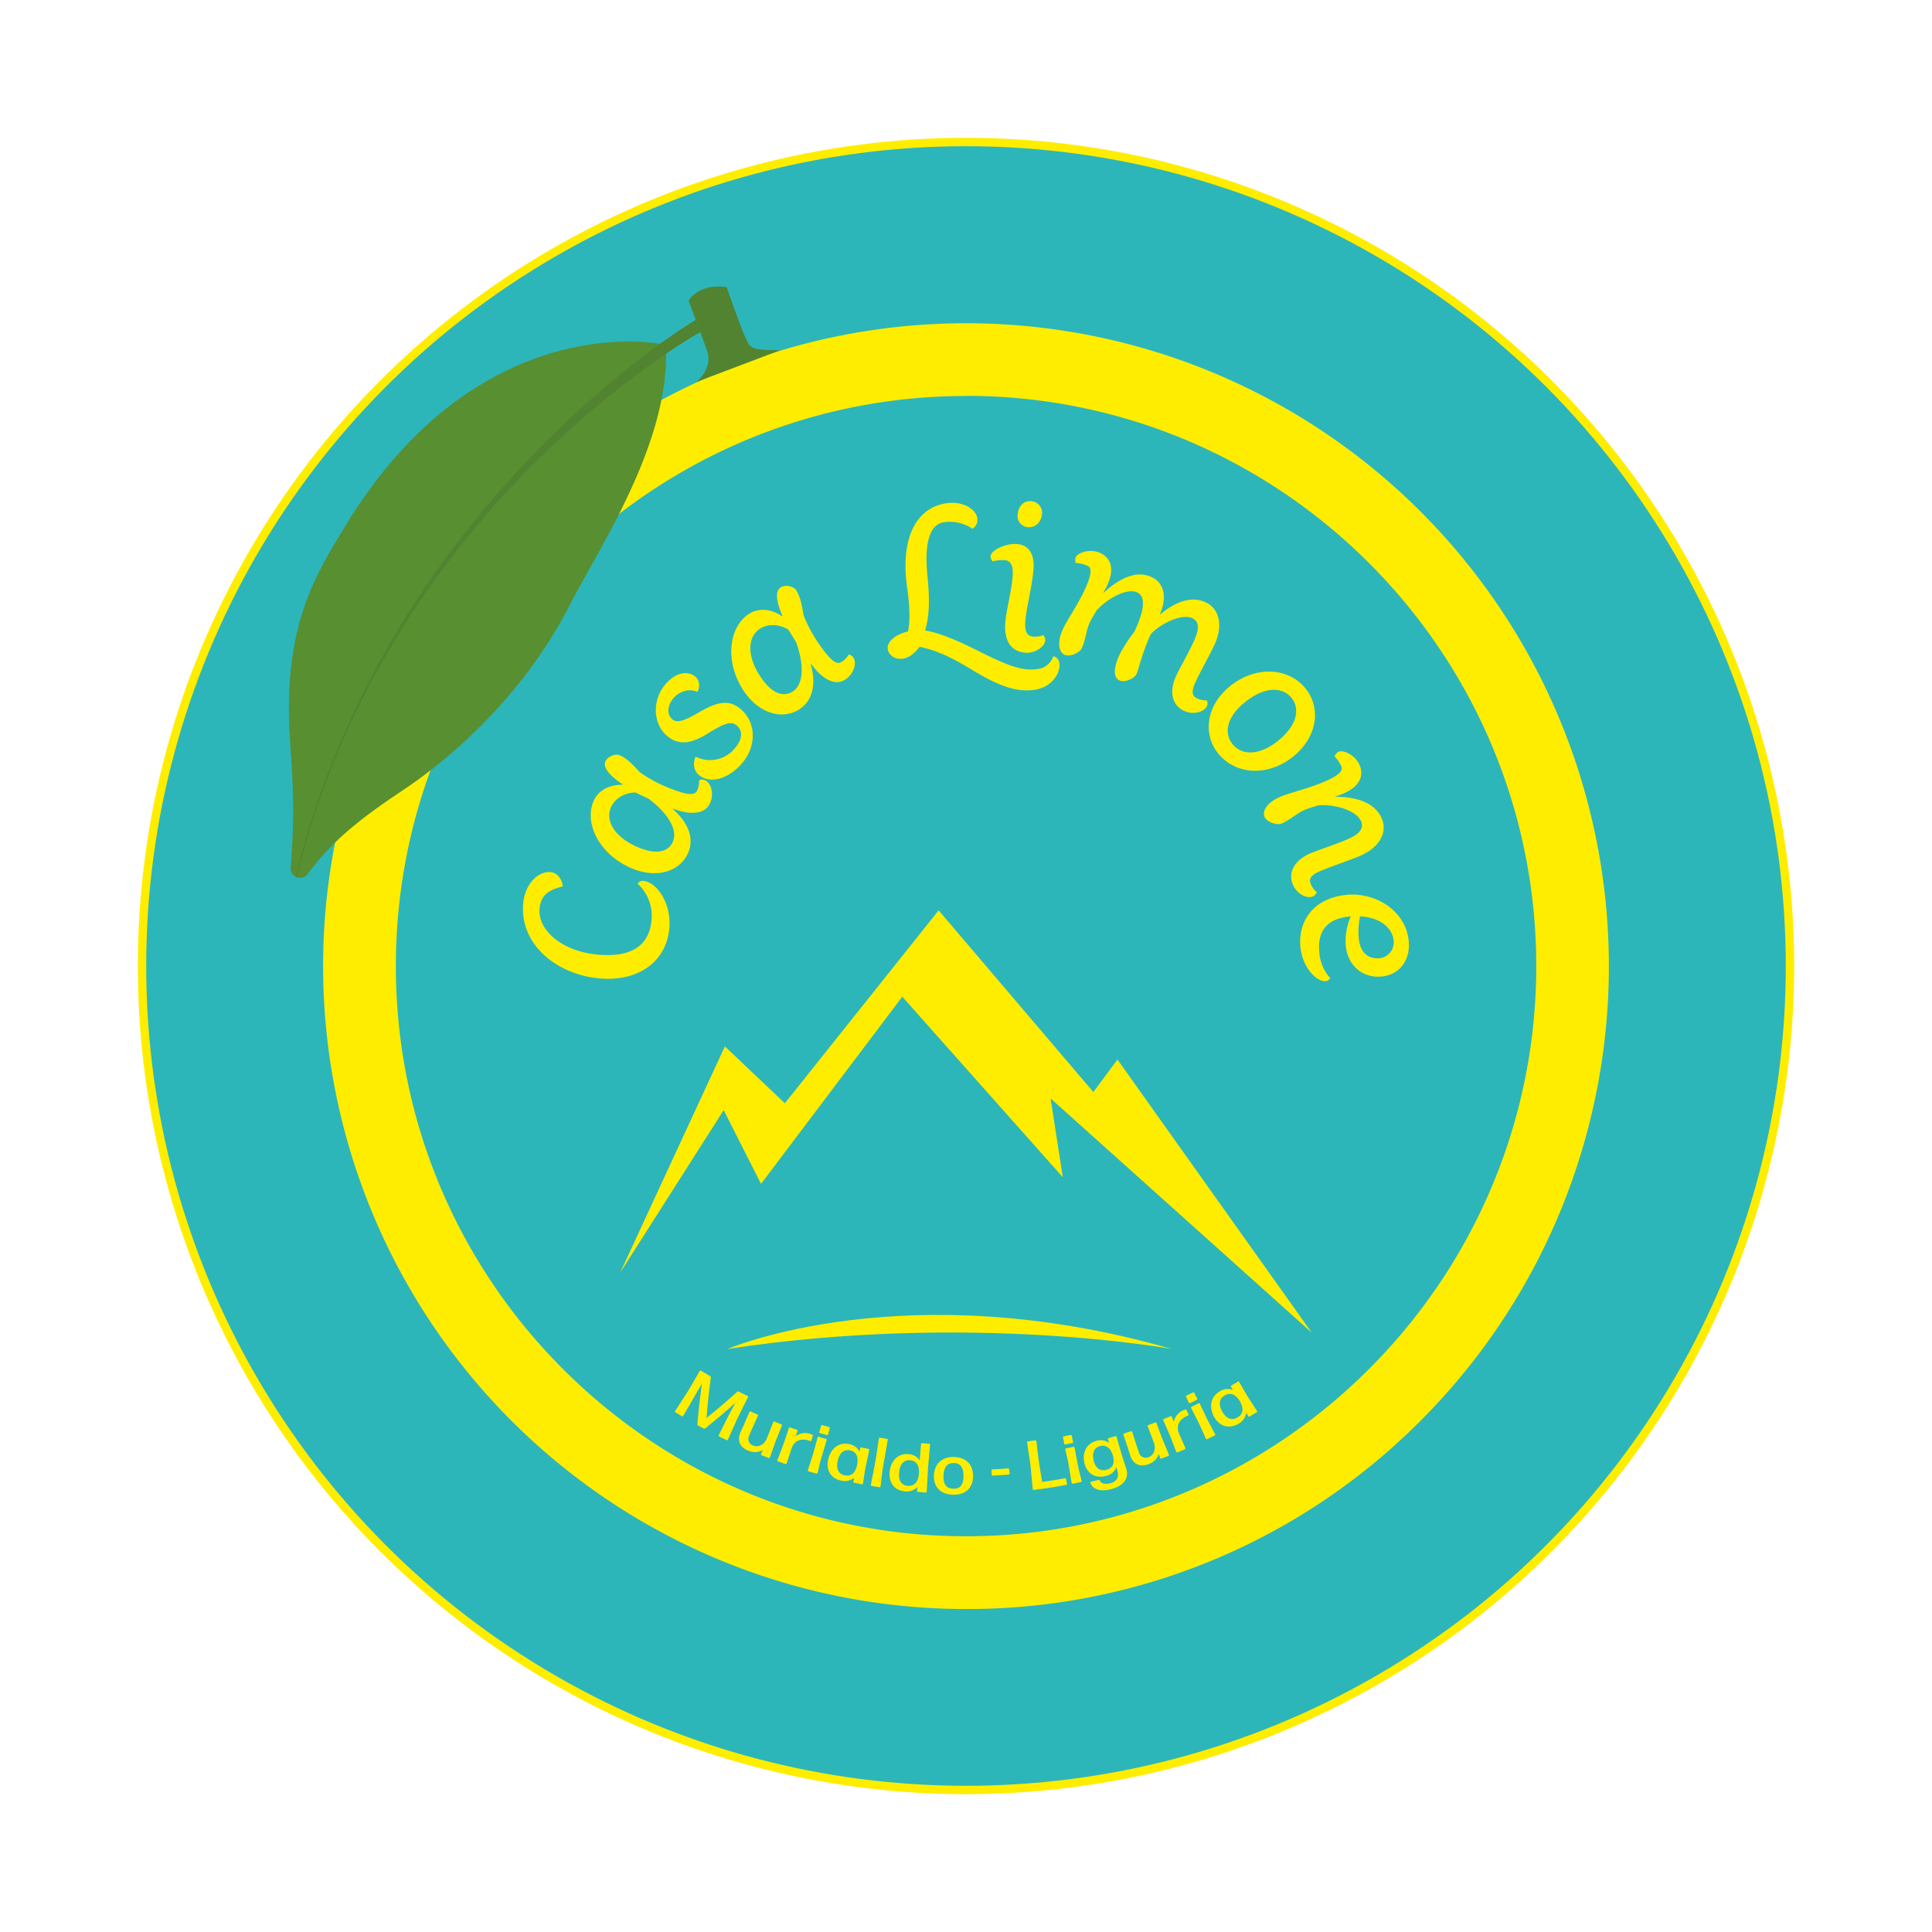 <svg xmlns="http://www.w3.org/2000/svg" viewBox="0 0 690.42 690.42"><defs><style>.cls-1{fill:#2cb6b9;}.cls-2{fill:none;stroke:#ffed00;stroke-miterlimit:10;stroke-width:3px;}.cls-3{fill:#ffed00;}.cls-4{fill:#578f31;}.cls-5{fill:#518330;}</style></defs><g id="Lager_6" data-name="Lager 6"><circle class="cls-1" cx="345.21" cy="345.21" r="294.46"/><circle class="cls-2" cx="345.21" cy="345.21" r="294.46"/><path class="cls-3" d="M345.21,575a229.74,229.74,0,1,1,162.45-67.29A228.23,228.23,0,0,1,345.21,575Zm0-433.49c-112.35,0-203.75,91.4-203.75,203.75S232.86,549,345.21,549,549,457.55,549,345.21,457.55,141.46,345.21,141.46Z"/><path class="cls-4" d="M235.73,122.9S170.62,109.66,123,188.62c-9.94,16.49-21.83,34.72-19.45,74.5.7,11.71,2.14,24.59.33,46.94a3.37,3.37,0,0,0,6.05,2.29c7.84-10.52,16.46-18.28,33.6-29.65,18.66-12.38,43.95-34.94,60.06-66.46,10.2-20,34.65-56.06,34.43-89.78Z"/><path class="cls-5" d="M246.1,107.44s3.58-6.39,13.61-4.8c0,0,5,14.73,7.3,19.37,1.35,2.72,2.81,3.06,11.76,3.16l-29.91,11.34s6.2-4.92,3.77-11.38S246.1,107.44,246.1,107.44Z"/><path class="cls-5" d="M106,313.46l-.35-.17c32.67-133.32,141.93-198.41,143-199l1.62,4.38C249.19,119.26,138.47,180.92,106,313.46Z"/><path class="cls-3" d="M192.82,324.77c-.66,7.29,7.53,15.15,20.8,16.37s18.47-4.33,19.18-12.1a15.44,15.44,0,0,0-4.93-13.23,2.08,2.08,0,0,1,2.14-1c4.54.42,10,7.79,9.17,17-1.12,12.19-11.51,19.07-24.9,17.84-15.65-1.43-28.63-12.38-27.3-26.84.68-7.41,5.76-11.53,9.7-11.16,2.15.19,4,1.93,4.47,5.11C195.48,318.14,193.24,320.23,192.82,324.77Z"/><path class="cls-3" d="M252.08,278.9c1.87.82,3.23,4.57,1.68,8.08-1.45,3.3-5.67,4.84-13.33,2l-.05.11c5.5,4.79,7.86,10.42,5.49,15.8-2.85,6.48-11.2,9.36-20.54,5.24-11.2-4.94-16.68-16-13.19-23.91,1.6-3.63,5.46-5.86,10.41-5.77l0-.11c-5.56-3.77-7-6.38-6.2-8.25.72-1.64,3.51-2.91,5.16-2.18s3.65,2.13,7.06,6a50.73,50.73,0,0,0,10.48,5.67c6.91,2.78,9.32,2.66,10.09.91a7.65,7.65,0,0,0,.69-3.64A2.48,2.48,0,0,1,252.08,278.9Zm-33.76,9.64c-2,4.5.93,10.38,9.28,14.06,7,3.09,11.26,1.81,12.86-1.81,1.7-3.84-1.11-9.67-8.7-15.37L227,283.18C222.43,283.4,219.48,285.9,218.32,288.54Z"/><path class="cls-3" d="M262.63,267.37c2.8-3.29,2.81-6.27.71-8.06-1.92-1.63-4.09-1.11-10.41,2.81-6.16,3.91-10.65,4.19-14.58.84-4.94-4.19-5.46-12.66-.56-18.42,3.65-4.3,8-5,10.77-2.67a4.28,4.28,0,0,1,.6,5.4c-2.75-1.39-6.4-.24-8.5,2.23s-2.51,5.73-.41,7.52c1.65,1.4,3.82.88,9.75-2.58,7.16-4.16,11-4.21,14.73-1,5.4,4.59,5.83,13,.47,19.29-5.13,6-11.75,7.34-15.32,4.31-1.83-1.55-2.44-3.8-1.3-6.62A11.47,11.47,0,0,0,262.63,267.37Z"/><path class="cls-3" d="M305.05,235.16c1.11,1.72.19,5.6-3,7.69-3,2-7.4.93-12.24-5.65l-.1.06c2,7,.86,13-4.07,16.23-5.94,3.85-14.5,1.67-20.05-6.89-6.66-10.27-5.17-22.53,2.08-27.23,3.33-2.16,7.78-1.9,11.87.88l.1-.06C277,214,277.24,211,279,209.9c1.51-1,4.53-.51,5.51,1s1.88,3.78,2.62,8.89a50.45,50.45,0,0,0,5.65,10.49c4.25,6.11,6.33,7.34,7.94,6.29a7.7,7.7,0,0,0,2.57-2.66A2.49,2.49,0,0,1,305.05,235.16Zm-33.52-10.45c-4.12,2.68-4.91,9.19.05,16.84,4.18,6.45,8.42,7.7,11.75,5.55,3.52-2.29,4.37-8.7,1.16-17.63L281.72,225C277.79,222.66,274,223.15,271.53,224.71Z"/><path class="cls-3" d="M378.56,236.88c.51,3.56-2.52,8.72-8.93,9.64s-12.93-1.43-22.23-7.14c-8.1-4.91-13-7-18.75-8.24-1.84,2.45-4,4-5.94,4.24-2.85.41-5.15-1.2-5.47-3.46-.35-2.5,2.65-5.23,7.23-6.24.73-3.38.75-8.35-.28-15.6-2.56-17.94,3.3-28.71,14.11-30.25,6.06-.87,10.53,2.38,10.93,5.23a3.62,3.62,0,0,1-1.75,3.88,14.36,14.36,0,0,0-10.15-2.31c-4.27.61-7.19,5.63-5.94,18.67.86,8.6.84,14.42-.79,20,3.85.66,9.32,2.43,18.85,7.25,11.63,5.86,16.31,7.25,21.3,6.54a6.7,6.7,0,0,0,5.65-4.56A2.7,2.7,0,0,1,378.56,236.88Z"/><path class="cls-3" d="M354,198.61c.16-1.79,5.24-4.58,9.54-4.18,3.94.36,6.32,3.36,5.76,9.33-.59,6.45-2.38,12.79-2.85,17.81-.38,4.18.56,5.72,2.71,5.92a8,8,0,0,0,3.66-.51,2.44,2.44,0,0,1,.65,2.11c-.19,2-3.67,4.48-7.13,4.16-5.26-.48-7.65-4.56-7.06-11,.43-4.67,2-10.06,2.56-15.92.39-4.3-.66-6-2.81-6.16a13,13,0,0,0-4.26.45A2.68,2.68,0,0,1,354,198.61Zm14.57-19.5a4.14,4.14,0,0,1,3.79,4.69c-.24,2.51-2.14,4.86-5,4.6a4,4,0,0,1-3.66-4.68C363.92,181.21,365.58,178.83,368.57,179.11Z"/><path class="cls-3" d="M384.44,199.09c.77-1.63,5.18-3.14,8.77-1.46,4.24,2,5.59,6.74,1.05,14.15l.11.05c6.93-6.29,12.53-7.78,17.2-5.58,4.34,2,5.7,7.05,2.86,13.4l.1,0c6.37-5.37,11.92-6.47,16.37-4.39,4.89,2.3,6.28,8.38,3.07,15.23-1.88,4-4.77,9-6.75,13.26-1.63,3.48-1.16,5,.47,5.79a8.46,8.46,0,0,0,3.61.77,2.48,2.48,0,0,1-.1,2.2c-.87,1.85-4.65,3.12-8.13,1.49-3.91-1.83-5.58-6.46-2.68-12.65,1.23-2.61,4.06-7.51,6.15-12,2.24-4.79,2-7.3-.54-8.47-3.37-1.58-10.8,1.56-14.73,5.68-3.1,6.63-4.45,12.89-5.11,14.3-.77,1.63-4.27,3.17-6.12,2.3-2.17-1-2.2-4.35,0-9.12a51.69,51.69,0,0,1,5.32-8.24c4-8.48,3.87-12.77,1.05-14.09-3.48-1.63-10.26,1.81-14.55,6.43-.72,1.25-1.7,2.78-2.42,4.3-1.32,2.82-1.45,6.21-2.88,9.25-.76,1.63-4.27,3.17-6.11,2.3-2.17-1-2.75-4.6-.51-9.38,1.38-2.94,5.06-8.23,7.61-13.67s2.8-8,1.06-8.77a13.17,13.17,0,0,0-4.16-1A2.75,2.75,0,0,1,384.44,199.09Z"/><path class="cls-3" d="M438.63,246c9-8,21-7.84,27.49-.48,5.81,6.55,5.11,16.79-3,24-9,8-20.78,7.68-27.31.32C430,263.29,430.55,253.21,438.63,246Zm5.45,5.59c-6.29,5.58-6.53,11.09-3.34,14.68,3.58,4,10.24,3.59,17-2.39,6.28-5.57,6.71-11.24,3.52-14.83C457.65,245.05,450.81,245.66,444.08,251.63Z"/><path class="cls-3" d="M478.41,268.63c1.66-.69,5.94,1.16,7.47,4.81,1.8,4.32-.38,8.74-8.72,11.19l0,.11c9.36,0,14.68,3.09,16.68,7.85,2.08,5-1,10.43-8,13.34-4.09,1.72-9.59,3.49-13.91,5.3-3.65,1.53-4.23,2.94-3.54,4.6a7.52,7.52,0,0,0,2.17,3,2.49,2.49,0,0,1-1.56,1.56c-1.89.79-5.54-.81-7-4.35-1.67-4,.2-8.54,6.51-11.18,2.66-1.11,8.05-2.84,12.58-4.74,4.88-2,6.36-4.09,5.3-6.63-1.58-3.77-9.1-6.21-15.38-5.67-1.38.45-3.13.92-4.68,1.57-2.88,1.2-5.25,3.62-8.35,4.92-1.66.69-5.29-.52-6.07-2.41-.93-2.21,1-5.25,5.92-7.29,3-1.25,9.28-2.7,14.81-5s7.43-4,6.69-5.78a12.86,12.86,0,0,0-2.4-3.55A2.72,2.72,0,0,1,478.41,268.63Z"/><path class="cls-3" d="M473.69,350.62c-3.23.27-8.35-5-9-12.39-.79-9.69,5.31-17.53,16.91-18.48,10.28-.84,21,6,21.84,16.75.53,6.46-3.12,11.94-9.94,12.49-6.57.54-12-3.95-12.61-11.36a22.38,22.38,0,0,1,1.82-10.15c-8.25.68-11.87,4.95-11.26,12.48a15.14,15.14,0,0,0,3.91,9.56A2,2,0,0,1,473.69,350.62Zm11.85-15.54c.44,5.38,3.4,7.67,7.35,7.35a5.67,5.67,0,0,0,5.15-6.2c-.39-4.67-4.9-8.39-12-8.77A26.79,26.79,0,0,0,485.54,335.08Z"/><path class="cls-3" d="M247.07,501c-1.18,2-1.76,3-2.94,5a.36.36,0,0,1-.46.08c-.91-.54-1.37-.81-2.28-1.37a.35.35,0,0,1-.14-.44c1.82-2.81,2.73-4.21,4.54-7l4.3-7.35a.35.35,0,0,1,.44-.09c1.3.8,2,1.19,3.28,2a.47.47,0,0,1,.23.45c-.77,5.73-1.08,8.62-1.55,14.44,4.51-3.64,6.7-5.52,11-9.36a.49.49,0,0,1,.51-.05c1.26.63,1.89.94,3.16,1.54a.34.34,0,0,1,.16.41l-3.8,7.63c-1.37,3.05-2.05,4.58-3.41,7.64a.33.33,0,0,1-.44.12c-1.06-.5-1.59-.76-2.65-1.28a.35.35,0,0,1-.18-.43c1-2.07,1.54-3.11,2.57-5.19s1.58-3,2.63-5.05c.31-.56.46-.85.76-1.41-4.21,3.77-6.38,5.61-10.83,9.18a.52.52,0,0,1-.55,0l-1.91-1a.53.53,0,0,1-.28-.47c.5-5.87.82-8.79,1.62-14.57-.38.69-.58,1-1,1.74C248.73,498.07,248.18,499.05,247.07,501Z"/><path class="cls-3" d="M267.25,518.35c-2.89-1.22-3.92-3.68-2.57-6.64l1.1-2.41c.82-1.9,1.23-2.85,2.06-4.74a.33.33,0,0,1,.42-.14c1,.44,1.46.66,2.44,1.08a.34.34,0,0,1,.18.41c-.86,1.88-1.28,2.82-2.14,4.71l-1,2.36a2.51,2.51,0,0,0,1.38,3.6c1.61.68,3.58.09,4.82-2.29l.52-1.3,1.88-4.82a.34.34,0,0,1,.41-.16c1,.4,1.5.59,2.5,1a.34.34,0,0,1,.2.39l-2.15,5.33-2.2,6.14a.35.35,0,0,1-.43.16l-2.51-1a.36.36,0,0,1-.21-.41c.27-.57.4-.85.66-1.43A6,6,0,0,1,267.25,518.35Z"/><path class="cls-3" d="M278,522.23a.35.35,0,0,1-.22-.4l2.23-5.78c.77-2.31,1.16-3.46,1.93-5.76a.32.32,0,0,1,.4-.17l2.5.87a.29.29,0,0,1,.18.38c-.28.75-.43,1.12-.72,1.87a5.78,5.78,0,0,1,5.38-.77,5.39,5.39,0,0,1,.58.23.37.37,0,0,1,.21.43l-.52,1.67a.29.29,0,0,1-.39.17,5.22,5.22,0,0,0-.57-.2c-2.49-.78-4.87-.14-6,2.51-.75,2.29-1.13,3.43-1.89,5.72a.34.34,0,0,1-.42.17Z"/><path class="cls-3" d="M288.93,525.8a.35.35,0,0,1-.24-.39l1.9-5.92c.63-2.34,1-3.5,1.58-5.84a.33.33,0,0,1,.4-.19c1.05.31,1.57.46,2.63.75a.33.33,0,0,1,.23.38c-.7,2.31-1,3.47-1.74,5.79s-.92,3.61-1.53,6a.34.34,0,0,1-.41.19C290.62,526.29,290.06,526.13,288.93,525.8ZM293,512.13a.34.34,0,0,1-.22-.38l.67-2.27a.33.33,0,0,1,.39-.2l2.47.71a.33.33,0,0,1,.23.37c-.26.91-.38,1.37-.64,2.29a.34.34,0,0,1-.39.2Z"/><path class="cls-3" d="M305.23,529.86a.36.36,0,0,1-.28-.37l.35-1.41a5.46,5.46,0,0,1-4.86,1c-4-.91-5.33-4.3-4.38-7.92s3.86-5.91,7.46-5.08a5.06,5.06,0,0,1,3.67,2.74c.08-.54.13-.8.22-1.34a.32.32,0,0,1,.37-.22l2.6.51a.33.33,0,0,1,.26.35c-.5,2.39-.76,3.58-1.26,6s-.61,3.65-1,6.09a.36.36,0,0,1-.39.23Zm-3.4-2.65c2.25.5,3.83-.71,4.45-3.62s-.23-4.75-2.39-5.26-3.82.79-4.47,3.46C298.71,524.71,299.48,526.68,301.83,527.21Z"/><path class="cls-3" d="M311.49,531a.35.35,0,0,1-.29-.35c.65-3.34,1-5,1.61-8.34s.76-5,1.28-8.3a.32.32,0,0,1,.36-.24l2.54.42a.31.31,0,0,1,.26.34c-.57,3.31-.86,5-1.45,8.27s-.68,5-1.14,8.42a.33.33,0,0,1-.38.24C313.16,531.32,312.6,531.22,311.49,531Z"/><path class="cls-3" d="M328,533.15a.34.34,0,0,1-.32-.32c.08-.58.11-.87.19-1.44a5.41,5.41,0,0,1-4.67,1.54c-4-.45-5.76-3.65-5.23-7.36s3.14-6.32,6.79-5.91a5,5,0,0,1,3.92,2.27c.18-2.37.28-3.56.47-5.93a.33.33,0,0,1,.34-.27l2.59.21a.33.33,0,0,1,.29.32c-.28,3.2-.42,4.79-.71,8-.2,3.54-.29,5.31-.49,8.85a.35.35,0,0,1-.36.28C329.63,533.3,329.07,533.25,328,533.15Zm-3.64-2.2c2.25.24,3.7-1.15,4-4.11s-.78-4.74-3-5-3.69,1.26-4,4C320.94,528.8,321.93,530.69,324.31,531Z"/><path class="cls-3" d="M340.62,534.15c-4.62-.11-7.11-2.92-6.87-7s2.87-6.58,7.18-6.48,6.76,2.66,6.81,6.73S345.24,534.26,340.62,534.15Zm.05-2.12c2.48.05,3.64-1.45,3.66-4.52s-1.12-4.66-3.48-4.7-3.56,1.51-3.69,4.55S338.19,532,340.67,532Z"/><path class="cls-3" d="M354.74,527.32a.34.34,0,0,1-.35-.28l-.07-1.62a.34.34,0,0,1,.31-.32c2.26-.11,3.4-.18,5.66-.36a.34.34,0,0,1,.35.27l.13,1.62a.33.33,0,0,1-.31.32C358.18,527.14,357,527.21,354.74,527.32Z"/><path class="cls-3" d="M369.44,532.43a.34.34,0,0,1-.37-.26c-.33-3.43-.49-5.15-.82-8.58-.49-3.28-.73-4.91-1.21-8.19a.33.33,0,0,1,.28-.33c1.07-.13,1.61-.2,2.68-.35a.34.34,0,0,1,.35.25c.38,3.22.58,4.83,1,8,.43,2.65.64,4,1.08,6.61,3.27-.45,4.91-.72,8.16-1.31a.35.35,0,0,1,.39.23l.33,1.77a.36.36,0,0,1-.29.36C376.38,531.51,374.07,531.86,369.44,532.43Z"/><path class="cls-3" d="M383.37,530.22a.36.36,0,0,1-.4-.23c-.41-2.45-.62-3.68-1-6.13s-.77-3.55-1.29-5.91a.35.35,0,0,1,.26-.36c1.07-.21,1.61-.31,2.68-.54a.33.33,0,0,1,.37.23c.45,2.37.68,3.56,1.12,5.94s.86,3.63,1.43,6.06a.36.36,0,0,1-.27.36C385.08,529.88,384.51,530,383.37,530.22Zm-2.68-14a.34.34,0,0,1-.37-.23l-.45-2.33a.33.33,0,0,1,.25-.36c1-.19,1.5-.3,2.51-.51a.35.35,0,0,1,.37.23c.19.93.29,1.39.49,2.32a.34.34,0,0,1-.25.36C382.22,515.91,381.71,516,380.69,516.21Z"/><path class="cls-3" d="M397.21,532.12c-3.55,1-6.67.36-7.56-2.26-.06-.14.07-.32.24-.36l2.63-.62a.42.42,0,0,1,.49.19c.55,1.15,1.92,1.48,3.75,1,2.14-.56,3.25-2,2.59-4.31l-.4-1.44a5.13,5.13,0,0,1-3.71,3.13c-4.14,1.07-6.93-1.18-7.73-4.74s.7-6.86,4.34-7.8a5,5,0,0,1,4.49.72c-.17-.52-.25-.78-.42-1.31a.33.33,0,0,1,.23-.37l2.47-.72a.33.33,0,0,1,.4.19l1.55,5.45c.76,2.42,1.14,3.62,1.91,6C403.52,528.19,401.67,530.92,397.21,532.12Zm-1.78-6.87c2.13-.57,3.05-2.28,2.3-5s-2.4-4-4.54-3.5-3,2.42-2.39,5.09C391.49,524.65,393.09,525.88,395.43,525.25Z"/><path class="cls-3" d="M410.22,523.32c-3,1-5.34-.13-6.32-3.22l-.8-2.53c-.66-2-1-2.94-1.64-4.9a.35.35,0,0,1,.22-.39l2.51-.81a.34.34,0,0,1,.4.18l1.57,4.93L407,519a2.5,2.5,0,0,0,3.41,1.76c1.65-.58,2.71-2.33,2.05-4.94-.2-.52-.3-.78-.49-1.31l-1.83-4.84a.34.34,0,0,1,.2-.39c1-.37,1.51-.56,2.51-.95a.34.34,0,0,1,.41.16c.79,2.16,1.18,3.24,2,5.4l2.48,6a.35.35,0,0,1-.21.41c-1,.39-1.51.58-2.52.95a.34.34,0,0,1-.42-.16c-.19-.6-.29-.9-.47-1.5A6,6,0,0,1,410.22,523.32Z"/><path class="cls-3" d="M420.77,519a.35.35,0,0,1-.43-.15c-.89-2.32-1.33-3.48-2.21-5.79l-2.43-5.57a.34.34,0,0,1,.19-.4c1-.4,1.48-.61,2.46-1a.28.28,0,0,1,.39.15c.28.75.43,1.12.71,1.87a5.84,5.84,0,0,1,3.53-4.19,3.48,3.48,0,0,1,.59-.21.36.36,0,0,1,.44.17c.3.64.44,1,.74,1.59a.31.31,0,0,1-.18.39c-.15.05-.37.14-.57.23-2.4,1.11-3.75,3.18-2.8,5.89l2.42,5.51a.36.36,0,0,1-.2.42Z"/><path class="cls-3" d="M431.39,514.3a.34.34,0,0,1-.44-.12c-1-2.27-1.53-3.4-2.56-5.67l-2.73-5.39a.34.34,0,0,1,.17-.41l2.5-1.23a.35.35,0,0,1,.43.12l2.58,5.47c1.16,2.2,1.74,3.3,2.91,5.5a.38.38,0,0,1-.18.43C433,513.53,432.47,513.79,431.39,514.3Zm-6.12-12.88a.33.33,0,0,1-.42-.13l-1-2.14a.32.32,0,0,1,.16-.41c.94-.45,1.41-.68,2.34-1.15a.33.33,0,0,1,.42.13l1.07,2.12a.35.35,0,0,1-.16.41C426.71,500.73,426.23,501,425.27,501.42Z"/><path class="cls-3" d="M446.54,506.21a.36.36,0,0,1-.46-.08l-.68-1.27a5.67,5.67,0,0,1-3,4.05c-3.65,2-7,.45-8.69-2.88s-1.05-7,2.25-8.84a5.31,5.31,0,0,1,4.66-.48c-.29-.45-.43-.68-.73-1.13a.35.35,0,0,1,.14-.43c.94-.55,1.4-.84,2.34-1.41a.36.36,0,0,1,.44.08c1.23,2.11,1.84,3.17,3.06,5.28l3.35,5.18a.35.35,0,0,1-.15.44C448,505.33,447.54,505.63,446.54,506.21Zm-4.39.37c2.06-1.16,2.45-3.14,1-5.71s-3.4-3.36-5.4-2.26-2.37,3.2-1.07,5.62C438.07,506.86,440,507.8,442.15,506.58Z"/><polygon class="cls-3" points="271.96 423.07 322.44 356.18 379.8 420.69 375.44 392.54 468.77 476.25 399.34 378.64 390.72 390.25 335.43 325.33 280.48 394.26 259.04 373.94 221.65 454.75 258.62 396.71 271.96 423.07"/><path class="cls-3" d="M260,482.06c86.73-13.21,158.69,0,158.69,0C323.68,454.71,260,482.06,260,482.06Z"/></g></svg>